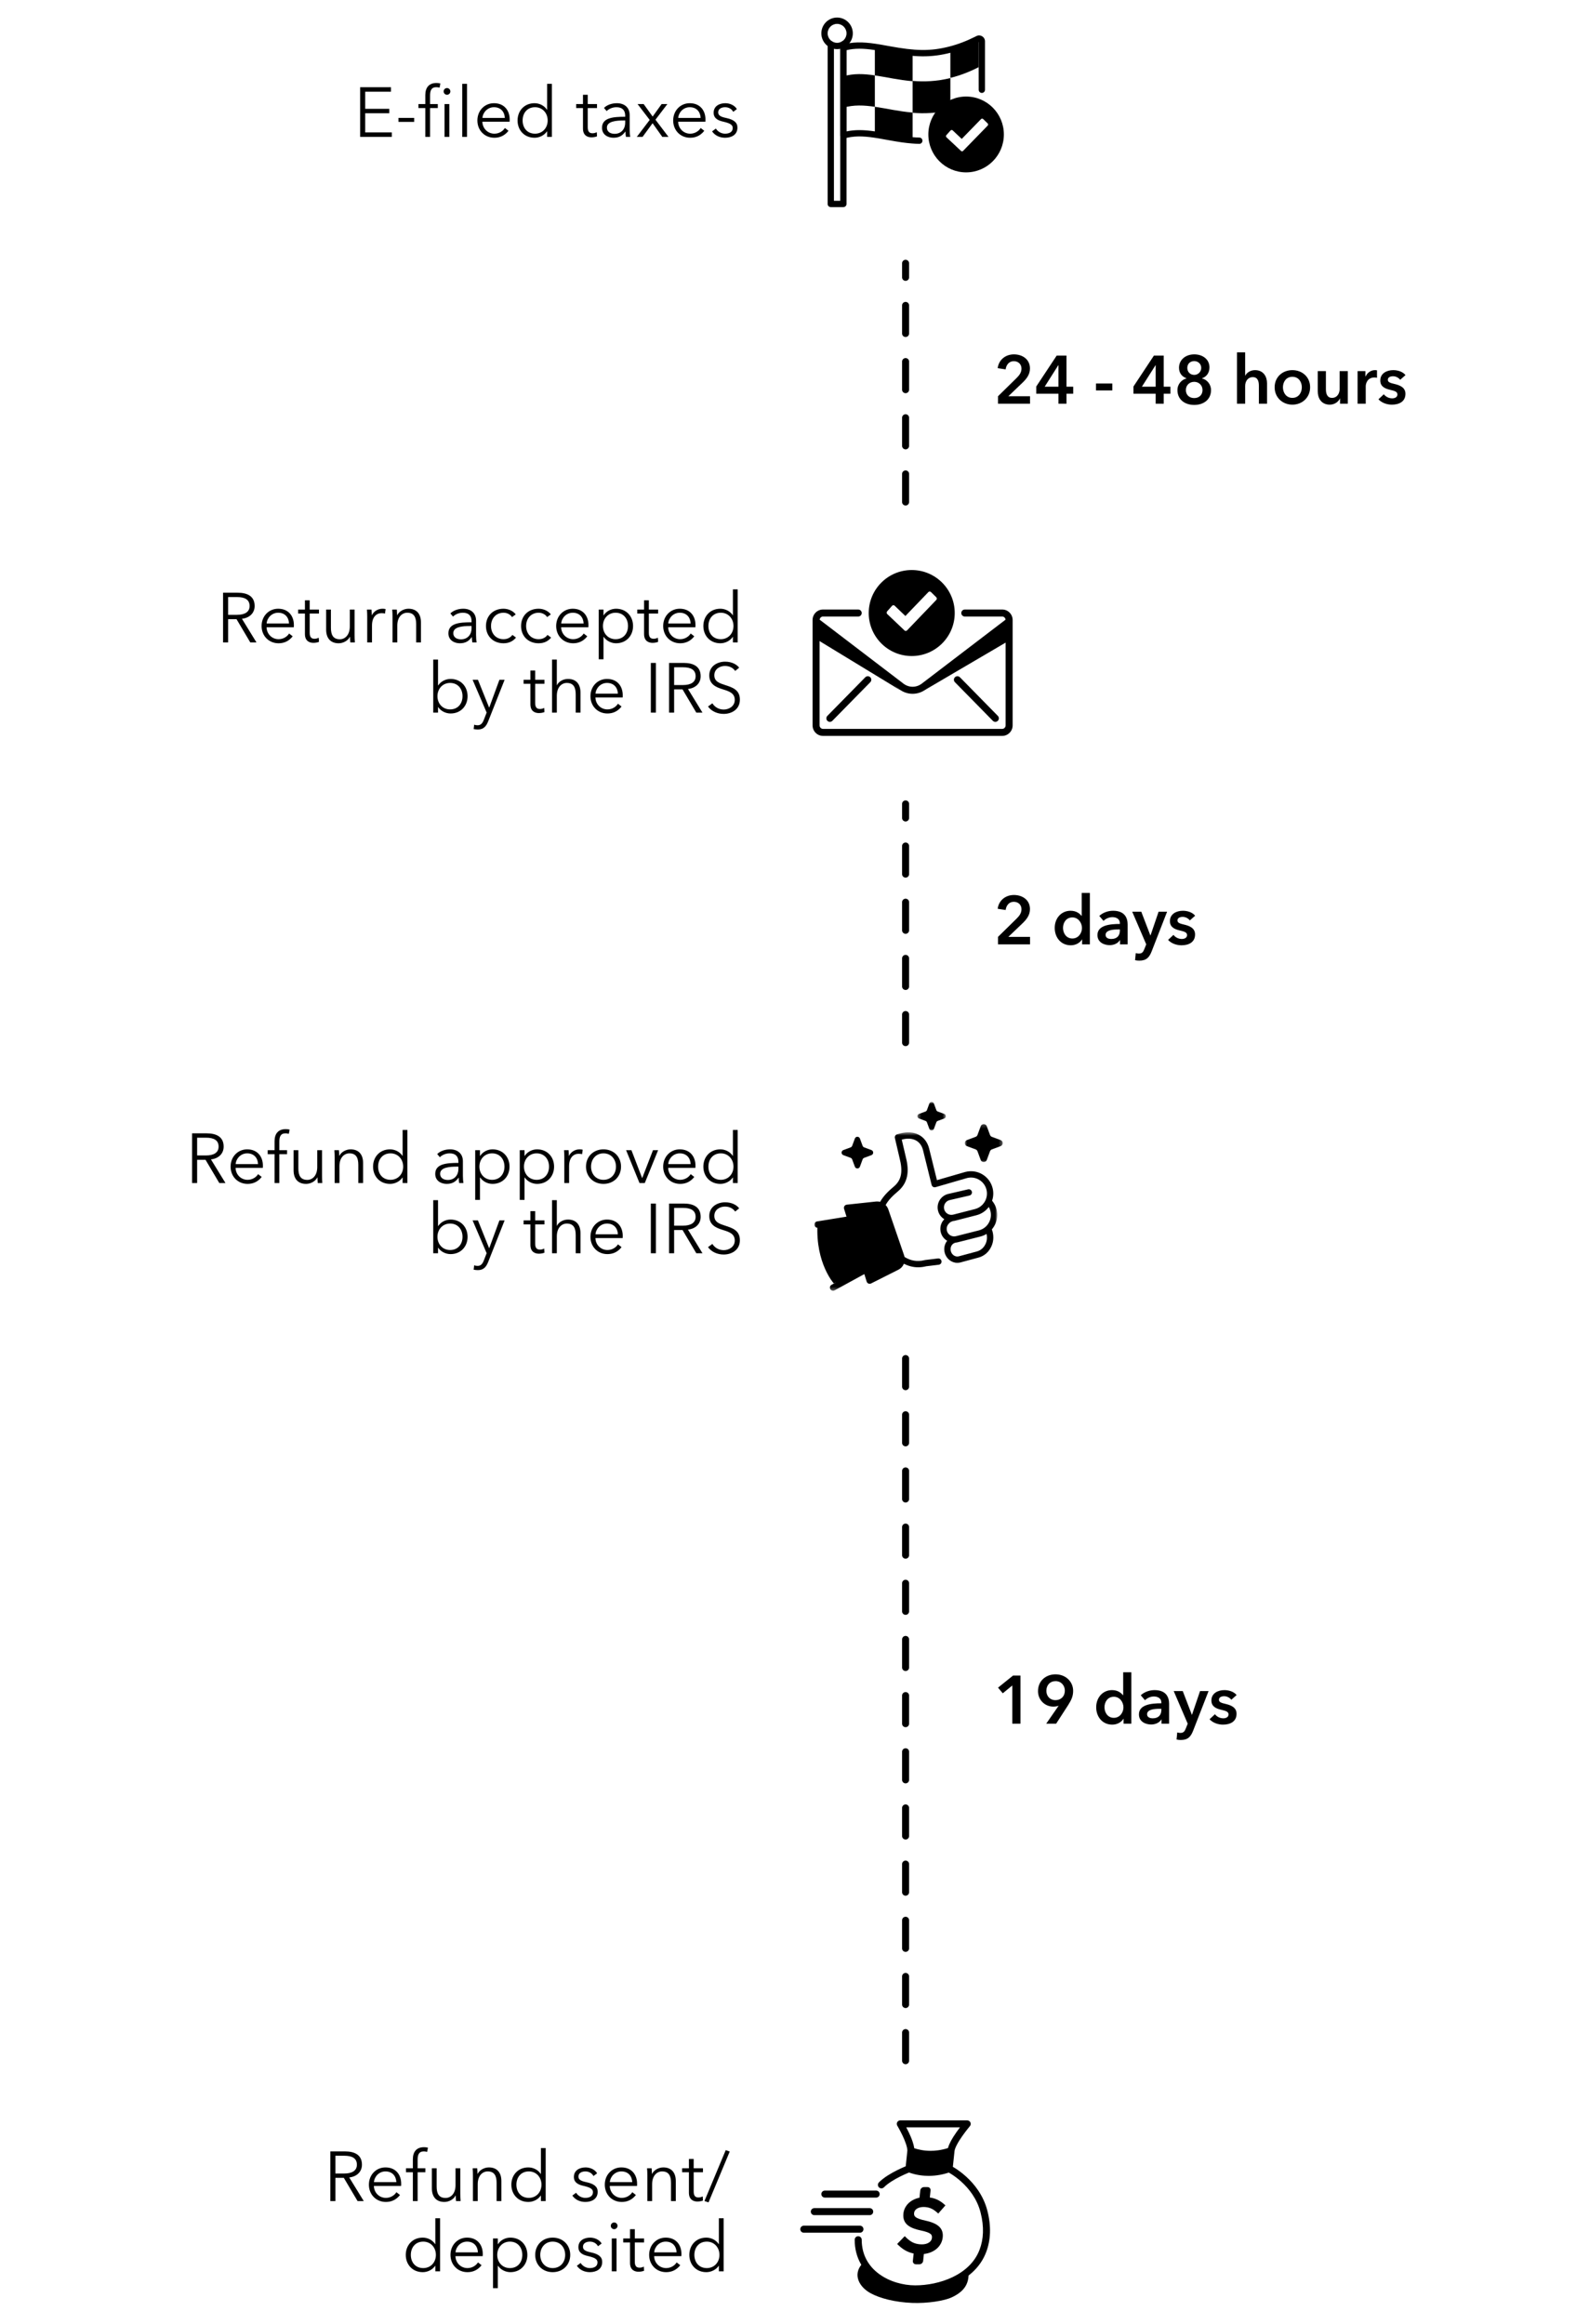 <svg width="449" height="662" viewBox="0 0 449 662" fill="none" xmlns="http://www.w3.org/2000/svg">
<rect width="449" height="662" fill="white" style="fill:white;fill-opacity:1;"/>
<path d="M104.047 32.26V37.72H111.627V39H102.607V24.84H111.387V26.12H104.047V31H110.907V32.26H104.047ZM118.003 33.58V34.72H113.523V33.58H118.003ZM128.009 29.64V39H126.649V29.64H128.009ZM128.309 26.04C128.309 26.6 127.829 27 127.349 27C126.869 27 126.389 26.6 126.389 26.04C126.389 25.48 126.869 25.08 127.349 25.08C127.829 25.08 128.309 25.48 128.309 26.04ZM124.729 29.64V30.78H122.529V39H121.169V30.78H119.209V29.64H121.169V27.08C121.169 24.96 122.209 23.64 124.349 23.64C124.689 23.64 125.129 23.68 125.469 23.78L125.229 24.98C124.949 24.9 124.649 24.84 124.289 24.84C122.829 24.84 122.529 25.88 122.529 27.24V29.64H124.729ZM133.048 23.88V39H131.688V23.88H133.048ZM137.447 33.6H143.827C143.747 31.84 142.667 30.54 140.727 30.54C138.907 30.54 137.567 32 137.447 33.6ZM145.207 34.04C145.207 34.22 145.207 34.44 145.187 34.68H137.427C137.467 36.56 138.927 38.08 140.847 38.08C142.247 38.08 143.327 37.3 143.847 36.46L144.867 37.26C143.767 38.66 142.387 39.24 140.847 39.24C138.067 39.24 136.007 37.14 136.007 34.32C136.007 31.5 138.067 29.4 140.727 29.4C143.667 29.4 145.207 31.48 145.207 34.04ZM155.832 37.42C155.032 38.6 153.632 39.24 152.292 39.24C149.372 39.24 147.452 37.08 147.452 34.32C147.452 31.56 149.372 29.4 152.292 29.4C153.632 29.4 155.032 30.04 155.832 31.26H155.872V23.88H157.232V39H155.872V37.42H155.832ZM148.892 34.32C148.892 36.4 150.172 38.08 152.432 38.08C154.532 38.08 156.032 36.46 156.032 34.32C156.032 32.18 154.532 30.54 152.432 30.54C150.172 30.54 148.892 32.24 148.892 34.32ZM170.086 29.64V30.78H167.446V36.24C167.446 37.64 168.026 37.96 168.846 37.96C169.226 37.96 169.666 37.84 170.026 37.66L170.086 38.84C169.606 39.02 169.106 39.12 168.486 39.12C167.486 39.12 166.086 38.68 166.086 36.62V30.78H164.146V29.64H166.086V27H167.446V29.64H170.086ZM178.114 33.26V32.96C178.114 31.34 177.234 30.54 175.614 30.54C174.514 30.54 173.494 30.98 172.834 31.64L172.074 30.74C172.834 29.98 174.154 29.4 175.754 29.4C177.774 29.4 179.394 30.52 179.394 32.8V36.9C179.394 37.62 179.454 38.48 179.554 39H178.334C178.254 38.54 178.194 37.98 178.194 37.48H178.154C177.294 38.72 176.254 39.24 174.754 39.24C173.334 39.24 171.514 38.48 171.514 36.4C171.514 33.52 174.694 33.26 178.114 33.26ZM178.114 34.32H177.714C175.494 34.32 172.914 34.56 172.914 36.34C172.914 37.68 174.054 38.12 175.114 38.12C177.034 38.12 178.114 36.68 178.114 35.02V34.32ZM181.418 39L185.098 34.16L181.638 29.64H183.378L185.938 33.2L188.498 29.64H190.138L186.738 34.1L190.458 39H188.698L185.918 35.1L183.058 39H181.418ZM193.228 33.6H199.608C199.528 31.84 198.448 30.54 196.508 30.54C194.688 30.54 193.348 32 193.228 33.6ZM200.988 34.04C200.988 34.22 200.988 34.44 200.968 34.68H193.208C193.248 36.56 194.708 38.08 196.628 38.08C198.028 38.08 199.108 37.3 199.628 36.46L200.648 37.26C199.548 38.66 198.168 39.24 196.628 39.24C193.848 39.24 191.788 37.14 191.788 34.32C191.788 31.5 193.848 29.4 196.508 29.4C199.448 29.4 200.988 31.48 200.988 34.04ZM209.933 31.08L208.893 31.86C208.493 31.08 207.633 30.54 206.593 30.54C205.613 30.54 204.613 30.96 204.613 32C204.613 32.88 205.313 33.28 206.853 33.6C209.053 34.06 210.093 34.88 210.093 36.34C210.093 38.48 208.293 39.24 206.573 39.24C205.153 39.24 203.733 38.68 202.873 37.42L203.953 36.62C204.433 37.44 205.453 38.08 206.553 38.08C207.713 38.08 208.753 37.66 208.753 36.44C208.753 35.46 207.773 35.06 205.993 34.64C204.893 34.38 203.313 33.9 203.313 32.12C203.313 30.22 204.953 29.4 206.653 29.4C207.953 29.4 209.333 30.02 209.933 31.08Z" fill="#21262A" style="fill:#21262A;fill:color(display-p3 0.129 0.149 0.165);fill-opacity:1;"/>
<path d="M236.5 58H240.5V38.5C246 36.5 255 40 262 40C267.242 40 271.7 41.5 279.7 38V11C270.679 14.733 264.706 16.039 259 15C247.026 12.728 242.805 12.305 241 13.5L240.5 12.5C240.75 13 242.222 10 242 9C241.2 5.4 238 5.833 236.5 6.5C234 8 235 11 236.5 12.5V58Z" fill="white" style="fill:white;fill-opacity:1;"/>
<path fill-rule="evenodd" clip-rule="evenodd" d="M249.241 21.48V30.423C246.169 29.966 243.243 29.814 240.276 30.673V21.73C243.243 20.871 246.169 21.023 249.241 21.48Z" fill="#DFDFD8" style="fill:#DFDFD8;fill:color(display-p3 0.875 0.875 0.847);fill-opacity:1;"/>
<path fill-rule="evenodd" clip-rule="evenodd" d="M260 15.006V23.133C256.085 22.816 252.576 21.971 249.241 21.481V13.354C252.568 13.871 256.068 14.734 260 15.006Z" fill="#DFDFD8" style="fill:#DFDFD8;fill:color(display-p3 0.875 0.875 0.847);fill-opacity:1;"/>
<path fill-rule="evenodd" clip-rule="evenodd" d="M260 32.062V40.062C256.068 39.789 252.568 38.926 249.241 38.409V30.41C252.576 30.899 256.085 31.744 260 32.062Z" fill="#DFDFD8" style="fill:#DFDFD8;fill:color(display-p3 0.875 0.875 0.847);fill-opacity:1;"/>
<path fill-rule="evenodd" clip-rule="evenodd" d="M270.759 22.235V31.315C266.803 32.296 263.253 32.396 260 32.133V23.052C263.253 23.316 266.803 23.216 270.759 22.235Z" fill="#DFDFD8" style="fill:#DFDFD8;fill:color(display-p3 0.875 0.875 0.847);fill-opacity:1;"/>
<path fill-rule="evenodd" clip-rule="evenodd" d="M278.828 19.132C275.939 20.602 273.26 21.576 270.759 22.187V13.997C272.945 13.377 275.261 12.465 277.738 11.164C278.239 10.907 278.828 11.27 278.828 11.846V19.132Z" fill="#DFDFD8" style="fill:#DFDFD8;fill:color(display-p3 0.875 0.875 0.847);fill-opacity:1;"/>
<path fill-rule="evenodd" clip-rule="evenodd" d="M270.759 38.852V31.317C273.26 30.706 275.939 29.733 278.828 28.262V34.505C278.828 35.071 278.521 35.602 278.029 35.868C275.439 37.249 273.026 38.205 270.759 38.852Z" fill="#DFDFD8" style="fill:#DFDFD8;fill:color(display-p3 0.875 0.875 0.847);fill-opacity:1;"/>
<path d="M241.172 9.5C241.172 8.009 239.968 6.8 238.483 6.8C236.997 6.8 235.793 8.009 235.793 9.5C235.793 10.991 236.997 12.2 238.483 12.2C239.968 12.2 241.172 10.991 241.172 9.5ZM242.966 9.5C242.966 11.985 240.958 14 238.483 14C236.007 14 234 11.985 234 9.5C234 7.015 236.007 5 238.483 5C240.958 5 242.966 7.015 242.966 9.5Z" fill="#21262A" style="fill:#21262A;fill:color(display-p3 0.129 0.149 0.165);fill-opacity:1;"/>
<path d="M241.172 14.296C243.481 13.738 245.899 13.761 249.109 14.242C250.244 14.412 250.39 14.438 253.123 14.934C260.705 16.313 265.1 16.498 270.982 14.98C273.524 14.327 276.122 13.336 278.811 11.968C278.815 11.966 278.82 16.502 278.828 25.574C278.828 26.071 279.229 26.474 279.724 26.474C280.219 26.474 280.621 26.071 280.621 25.574V11.768C280.621 10.512 279.296 9.707 278.188 10.273C278.137 10.301 278.116 10.31 278.053 10.338C275.426 11.672 272.951 12.616 270.537 13.236C264.963 14.675 260.791 14.499 253.443 13.163C250.685 12.662 250.538 12.636 249.51 12.48C245.63 11.901 242.825 11.925 240.026 12.74C239.643 12.851 239.379 13.203 239.379 13.604V38.588C239.379 39.187 239.952 39.619 240.526 39.452C243.035 38.722 245.588 38.7 249.11 39.226C250.143 39.38 250.373 39.42 253.099 39.915C256.095 40.458 257.876 40.724 259.933 40.88C260.606 40.938 261.258 40.973 261.897 40.982C262.392 40.989 262.799 40.591 262.806 40.094C262.813 39.597 262.417 39.189 261.922 39.182C261.328 39.174 260.718 39.141 260.077 39.086C258.089 38.935 256.357 38.677 253.418 38.143C250.666 37.644 250.433 37.603 249.373 37.446C246.131 36.962 243.604 36.913 241.172 37.434V14.296Z" fill="#21262A" style="fill:#21262A;fill:color(display-p3 0.129 0.149 0.165);fill-opacity:1;"/>
<path d="M237.586 57.2V12.614C237.586 12.117 237.185 11.714 236.69 11.714C236.194 11.714 235.793 12.117 235.793 12.614V58.1C235.793 58.597 236.194 59 236.69 59H240.276C240.771 59 241.172 58.597 241.172 58.1V12.614C241.172 12.117 240.771 11.714 240.276 11.714C239.781 11.714 239.379 12.117 239.379 12.614V57.2H237.586Z" fill="#21262A" style="fill:#21262A;fill:color(display-p3 0.129 0.149 0.165);fill-opacity:1;"/>
<path fill-rule="evenodd" clip-rule="evenodd" d="M286 38.3C286 44.264 281.183 49.1 275.242 49.1C269.3 49.1 264.483 44.264 264.483 38.3C264.483 32.336 269.3 27.5 275.242 27.5C281.183 27.5 286 32.336 286 38.3Z" fill="#00B797" style="fill:#00B797;fill:color(display-p3 0 0.718 0.592);fill-opacity:1;"/>
<path fill-rule="evenodd" clip-rule="evenodd" d="M281.062 35.47L279.808 34.25L274.008 40.203L271.129 37.482L269.96 38.786L273.606 42.198L273.609 42.193L274.078 42.651L281.062 35.47Z" fill="white" style="fill:white;fill-opacity:1;"/>
<path fill-rule="evenodd" clip-rule="evenodd" d="M281.062 35.47L279.808 34.25L274.008 40.203L271.129 37.482L269.96 38.786L273.606 42.198L273.609 42.193L274.078 42.651L281.062 35.47Z" stroke="white" style="stroke:white;stroke-opacity:1;" stroke-width="0.9" stroke-linejoin="round"/>
<line x1="258" y1="143" x2="258" y2="75" stroke="#5D686F" style="stroke:#5D686F;stroke:color(display-p3 0.365 0.408 0.435);stroke-opacity:1;" stroke-width="2" stroke-linecap="round" stroke-dasharray="8 8"/>
<path d="M284.336 115V112.87L289.621 107.682C290.473 106.849 291.015 106.056 291.015 104.991C291.015 103.713 290.066 102.881 288.827 102.881C287.511 102.881 286.678 103.887 286.504 105.223L284.239 104.875C284.51 102.61 286.349 100.945 288.866 100.945C291.247 100.945 293.435 102.319 293.435 104.952C293.435 106.714 292.448 107.934 291.228 109.095L287.279 112.87H293.454V115H284.336ZM301.554 115V112.154H295.223V110.102L301.05 101.293H303.838V110.16H305.755V112.154H303.838V115H301.554ZM301.554 110.16V104.023H301.515L297.624 110.16H301.554ZM316.894 109.25V111.225H312.247V109.25H316.894ZM329.251 115V112.154H322.921V110.102L328.748 101.293H331.536V110.16H333.452V112.154H331.536V115H329.251ZM329.251 110.16V104.023H329.213L325.321 110.16H329.251ZM340.235 100.945C342.636 100.945 344.572 102.339 344.572 104.662C344.572 106.249 343.681 107.353 342.442 107.759V107.798C343.875 108.147 345.017 109.444 345.017 111.128C345.017 113.858 342.868 115.348 340.235 115.348C337.602 115.348 335.453 113.858 335.453 111.128C335.453 109.347 336.692 108.147 338.028 107.798V107.759C336.809 107.314 335.899 106.346 335.899 104.759C335.899 102.435 337.835 100.945 340.235 100.945ZM340.235 102.861C339.093 102.861 338.261 103.616 338.261 104.797C338.261 105.901 339.035 106.791 340.235 106.791C341.339 106.791 342.229 105.901 342.229 104.797C342.229 103.616 341.281 102.861 340.235 102.861ZM340.235 108.766C338.899 108.766 337.854 109.715 337.854 111.109C337.854 112.541 338.88 113.393 340.235 113.393C341.571 113.393 342.597 112.541 342.597 111.109C342.597 109.753 341.552 108.766 340.235 108.766ZM357.55 105.436C359.97 105.436 360.977 107.295 360.977 109.192V115H358.653V109.889C358.653 108.785 358.421 107.43 356.93 107.43C355.459 107.43 354.743 108.689 354.743 109.928V115H352.42V100.364H354.743V107.004H354.781C355.149 106.23 356.175 105.436 357.55 105.436ZM363.145 110.315C363.145 107.392 365.39 105.436 368.198 105.436C371.005 105.436 373.251 107.392 373.251 110.315C373.251 113.238 371.005 115.271 368.198 115.271C365.39 115.271 363.145 113.238 363.145 110.315ZM365.507 110.315C365.507 111.767 366.358 113.335 368.198 113.335C370.037 113.335 370.889 111.767 370.889 110.315C370.889 108.863 370.037 107.333 368.198 107.333C366.358 107.333 365.507 108.863 365.507 110.315ZM383.983 105.707V115H381.776V113.509H381.737C381.331 114.439 380.227 115.271 378.852 115.271C376.432 115.271 375.426 113.412 375.426 111.515V105.707H377.749V110.857C377.749 111.96 378.001 113.335 379.491 113.335C380.963 113.335 381.66 112.057 381.66 110.818V105.707H383.983ZM386.771 115V105.707H388.998V107.256H389.036C389.54 106.191 390.527 105.436 391.747 105.436C391.921 105.436 392.153 105.456 392.308 105.494V107.624C391.998 107.546 391.805 107.527 391.592 107.527C389.501 107.527 389.094 109.347 389.094 110.024V115H386.771ZM400.425 106.849L398.915 108.185C398.508 107.643 397.734 107.179 396.882 107.179C396.146 107.179 395.391 107.45 395.391 108.185C395.391 108.902 396.108 109.095 397.405 109.405C398.779 109.734 400.406 110.354 400.406 112.173C400.406 114.439 398.566 115.271 396.534 115.271C395.101 115.271 393.61 114.729 392.72 113.742L394.249 112.309C394.753 112.967 395.624 113.471 396.63 113.471C397.308 113.471 398.121 113.2 398.121 112.367C398.121 111.593 397.405 111.36 395.992 111.031C394.617 110.702 393.242 110.141 393.242 108.398C393.242 106.327 395.101 105.436 396.94 105.436C398.276 105.436 399.67 105.901 400.425 106.849Z" fill="#205EA3" style="fill:#205EA3;fill:color(display-p3 0.126 0.369 0.639);fill-opacity:1;"/>
<path d="M64.988 176.38V183H63.548V168.84H67.708C70.508 168.84 72.548 169.86 72.548 172.62C72.548 174.72 70.988 176.04 68.928 176.26L73.068 183H71.308L67.388 176.38H64.988ZM64.988 170.08V175.14H67.488C69.788 175.14 71.108 174.3 71.108 172.62C71.108 170.76 69.688 170.08 67.548 170.08H64.988ZM75.966 177.6H82.346C82.266 175.84 81.186 174.54 79.246 174.54C77.426 174.54 76.086 176 75.966 177.6ZM83.726 178.04C83.726 178.22 83.726 178.44 83.706 178.68H75.946C75.986 180.56 77.446 182.08 79.366 182.08C80.766 182.08 81.846 181.3 82.366 180.46L83.386 181.26C82.286 182.66 80.906 183.24 79.366 183.24C76.586 183.24 74.526 181.14 74.526 178.32C74.526 175.5 76.586 173.4 79.246 173.4C82.186 173.4 83.726 175.48 83.726 178.04ZM90.872 173.64V174.78H88.232V180.24C88.232 181.64 88.812 181.96 89.632 181.96C90.012 181.96 90.452 181.84 90.812 181.66L90.872 182.84C90.392 183.02 89.892 183.12 89.272 183.12C88.272 183.12 86.872 182.68 86.872 180.62V174.78H84.932V173.64H86.872V171H88.232V173.64H90.872ZM101.099 183H99.799C99.759 182.5 99.719 181.8 99.719 181.4H99.679C99.159 182.48 97.799 183.24 96.479 183.24C94.099 183.24 92.919 181.7 92.919 179.38V173.64H94.279V178.82C94.279 180.78 94.859 182.1 96.819 182.1C98.259 182.1 99.659 180.94 99.659 178.44V173.64H101.019V180.94C101.019 181.44 101.039 182.36 101.099 183ZM104.62 175.7C104.62 175.2 104.6 174.28 104.54 173.64H105.84C105.88 174.14 105.92 174.84 105.92 175.24H105.96C106.48 174.16 107.64 173.4 108.96 173.4C109.3 173.4 109.58 173.42 109.86 173.5L109.68 174.78C109.52 174.72 109.08 174.66 108.72 174.66C107.28 174.66 105.98 175.7 105.98 178.2V183H104.62V175.7ZM111.747 173.64H113.047C113.087 174.14 113.127 174.84 113.127 175.24H113.167C113.687 174.16 115.047 173.4 116.367 173.4C118.747 173.4 119.927 174.94 119.927 177.26V183H118.567V177.82C118.567 175.86 117.987 174.54 116.027 174.54C114.587 174.54 113.187 175.7 113.187 178.2V183H111.827V175.7C111.827 175.2 111.807 174.28 111.747 173.64ZM134.348 177.26V176.96C134.348 175.34 133.468 174.54 131.848 174.54C130.748 174.54 129.728 174.98 129.068 175.64L128.308 174.74C129.068 173.98 130.388 173.4 131.988 173.4C134.008 173.4 135.628 174.52 135.628 176.8V180.9C135.628 181.62 135.688 182.48 135.788 183H134.568C134.488 182.54 134.428 181.98 134.428 181.48H134.388C133.528 182.72 132.488 183.24 130.988 183.24C129.568 183.24 127.748 182.48 127.748 180.4C127.748 177.52 130.928 177.26 134.348 177.26ZM134.348 178.32H133.948C131.728 178.32 129.148 178.56 129.148 180.34C129.148 181.68 130.288 182.12 131.348 182.12C133.268 182.12 134.348 180.68 134.348 179.02V178.32ZM146.932 175.02L145.872 175.78C145.432 175.06 144.492 174.54 143.472 174.54C141.292 174.54 139.892 176.18 139.892 178.32C139.892 180.44 141.272 182.08 143.452 182.08C144.632 182.08 145.452 181.58 145.992 180.86L147.012 181.62C146.212 182.6 145.072 183.24 143.452 183.24C140.432 183.24 138.452 181.14 138.452 178.32C138.452 175.5 140.432 173.4 143.452 173.4C144.712 173.4 146.132 173.94 146.932 175.02ZM156.932 175.02L155.872 175.78C155.432 175.06 154.492 174.54 153.472 174.54C151.292 174.54 149.892 176.18 149.892 178.32C149.892 180.44 151.272 182.08 153.452 182.08C154.632 182.08 155.452 181.58 155.992 180.86L157.012 181.62C156.212 182.6 155.072 183.24 153.452 183.24C150.432 183.24 148.452 181.14 148.452 178.32C148.452 175.5 150.432 173.4 153.452 173.4C154.712 173.4 156.132 173.94 156.932 175.02ZM159.892 177.6H166.272C166.192 175.84 165.112 174.54 163.172 174.54C161.352 174.54 160.012 176 159.892 177.6ZM167.652 178.04C167.652 178.22 167.652 178.44 167.632 178.68H159.872C159.912 180.56 161.372 182.08 163.292 182.08C164.692 182.08 165.772 181.3 166.292 180.46L167.312 181.26C166.212 182.66 164.832 183.24 163.292 183.24C160.512 183.24 158.452 181.14 158.452 178.32C158.452 175.5 160.512 173.4 163.172 173.4C166.112 173.4 167.652 175.48 167.652 178.04ZM171.937 181.42V187.8H170.577V173.64H171.937V175.26H171.997C172.777 174.04 174.177 173.4 175.517 173.4C178.437 173.4 180.357 175.56 180.357 178.32C180.357 181.08 178.437 183.24 175.517 183.24C174.177 183.24 172.777 182.58 171.997 181.42H171.937ZM178.917 178.32C178.917 176.24 177.637 174.54 175.377 174.54C173.277 174.54 171.777 176.18 171.777 178.32C171.777 180.46 173.277 182.08 175.377 182.08C177.637 182.08 178.917 180.4 178.917 178.32ZM187.493 173.64V174.78H184.853V180.24C184.853 181.64 185.433 181.96 186.253 181.96C186.633 181.96 187.073 181.84 187.433 181.66L187.493 182.84C187.013 183.02 186.513 183.12 185.893 183.12C184.893 183.12 183.493 182.68 183.493 180.62V174.78H181.553V173.64H183.493V171H184.853V173.64H187.493ZM190.38 177.6H196.76C196.68 175.84 195.6 174.54 193.66 174.54C191.84 174.54 190.5 176 190.38 177.6ZM198.14 178.04C198.14 178.22 198.14 178.44 198.12 178.68H190.36C190.4 180.56 191.86 182.08 193.78 182.08C195.18 182.08 196.26 181.3 196.78 180.46L197.8 181.26C196.7 182.66 195.32 183.24 193.78 183.24C191 183.24 188.94 181.14 188.94 178.32C188.94 175.5 191 173.4 193.66 173.4C196.6 173.4 198.14 175.48 198.14 178.04ZM208.766 181.42C207.966 182.6 206.566 183.24 205.226 183.24C202.306 183.24 200.386 181.08 200.386 178.32C200.386 175.56 202.306 173.4 205.226 173.4C206.566 173.4 207.966 174.04 208.766 175.26H208.806V167.88H210.166V183H208.806V181.42H208.766ZM201.826 178.32C201.826 180.4 203.106 182.08 205.366 182.08C207.466 182.08 208.966 180.46 208.966 178.32C208.966 176.18 207.466 174.54 205.366 174.54C203.106 174.54 201.826 176.24 201.826 178.32ZM124.83 201.42H124.79V203H123.43V187.88H124.79V195.26H124.83C125.63 194.04 127.03 193.4 128.37 193.4C131.29 193.4 133.21 195.56 133.21 198.32C133.21 201.08 131.29 203.24 128.37 203.24C127.03 203.24 125.63 202.6 124.83 201.42ZM131.77 198.32C131.77 196.24 130.49 194.54 128.23 194.54C126.13 194.54 124.63 196.18 124.63 198.32C124.63 200.46 126.13 202.08 128.23 202.08C130.49 202.08 131.77 200.4 131.77 198.32ZM136.164 193.64L139.344 201.54H139.384L142.284 193.64H143.764L139.104 205.42C138.544 206.86 137.784 207.8 136.164 207.8C135.764 207.8 135.344 207.76 134.944 207.68L135.084 206.44C135.384 206.54 135.724 206.6 136.084 206.6C137.004 206.6 137.484 206 137.884 204.94L138.644 202.98L134.644 193.64H136.164ZM155.11 193.64V194.78H152.47V200.24C152.47 201.64 153.05 201.96 153.87 201.96C154.25 201.96 154.69 201.84 155.05 201.66L155.11 202.84C154.63 203.02 154.13 203.12 153.51 203.12C152.51 203.12 151.11 202.68 151.11 200.62V194.78H149.17V193.64H151.11V191H152.47V193.64H155.11ZM158.638 195.18H158.678C159.178 194.1 160.498 193.4 161.818 193.4C164.198 193.4 165.378 194.94 165.378 197.26V203H164.018V197.82C164.018 195.86 163.438 194.54 161.478 194.54C160.038 194.54 158.638 195.7 158.638 198.2V203H157.278V187.88H158.638V195.18ZM169.658 197.6H176.038C175.958 195.84 174.878 194.54 172.938 194.54C171.118 194.54 169.778 196 169.658 197.6ZM177.418 198.04C177.418 198.22 177.418 198.44 177.398 198.68H169.638C169.678 200.56 171.138 202.08 173.058 202.08C174.458 202.08 175.538 201.3 176.058 200.46L177.078 201.26C175.978 202.66 174.598 203.24 173.058 203.24C170.278 203.24 168.218 201.14 168.218 198.32C168.218 195.5 170.278 193.4 172.938 193.4C175.878 193.4 177.418 195.48 177.418 198.04ZM186.863 188.84V203H185.423V188.84H186.863ZM192.058 196.38V203H190.618V188.84H194.778C197.578 188.84 199.618 189.86 199.618 192.62C199.618 194.72 198.058 196.04 195.998 196.26L200.138 203H198.378L194.458 196.38H192.058ZM192.058 190.08V195.14H194.558C196.858 195.14 198.178 194.3 198.178 192.62C198.178 190.76 196.758 190.08 194.618 190.08H192.058ZM210.591 190.2L209.451 191.12C208.851 190.26 207.871 189.7 206.531 189.7C205.131 189.7 203.511 190.54 203.511 192.36C203.511 194.16 205.011 194.62 206.591 195.14C208.591 195.8 210.791 196.44 210.791 199.28C210.791 202.12 208.411 203.36 206.171 203.36C204.451 203.36 202.731 202.66 201.711 201.26L202.951 200.34C203.571 201.34 204.711 202.12 206.191 202.12C207.651 202.12 209.331 201.2 209.331 199.38C209.331 197.4 207.671 196.9 205.871 196.34C203.991 195.76 202.071 194.94 202.071 192.38C202.071 189.64 204.511 188.48 206.591 188.48C208.491 188.48 209.911 189.28 210.591 190.2Z" fill="#21262A" style="fill:#21262A;fill:color(display-p3 0.129 0.149 0.165);fill-opacity:1;"/>
<path d="M232.5 174.875H287.5V208.375H245.5H232.5V174.875Z" fill="white" style="fill:white;fill-opacity:1;"/>
<path fill-rule="evenodd" clip-rule="evenodd" d="M233.5 182.625L256.5 196.625L233.238 177.563L233.5 182.625Z" fill="#DFDFD8" style="fill:#DFDFD8;fill:color(display-p3 0.875 0.875 0.847);fill-opacity:1;"/>
<path fill-rule="evenodd" clip-rule="evenodd" d="M287.228 182.625L263.369 196.625L287.499 177.563L287.228 182.625Z" fill="#DFDFD8" style="fill:#DFDFD8;fill:color(display-p3 0.875 0.875 0.847);fill-opacity:1;"/>
<path fill-rule="evenodd" clip-rule="evenodd" d="M285.536 207.625H234.464C233.932 207.625 233.5 207.177 233.5 206.625V179.021L256.177 196.325C257.32 197.198 258.66 197.634 260 197.634C261.34 197.634 262.68 197.198 263.823 196.325L286.5 179.021V206.625C286.5 207.177 286.067 207.625 285.536 207.625ZM285.536 173.625H274.87C274.317 173.625 273.87 174.072 273.87 174.625C273.87 175.178 274.317 175.625 274.87 175.625H285.536C286.032 175.625 286.427 176.021 286.479 176.521L262.61 194.735C261.048 195.927 258.952 195.927 257.39 194.735L233.52 176.521C233.573 176.021 233.968 175.625 234.464 175.625H244.5C245.053 175.625 245.5 175.178 245.5 174.625C245.5 174.072 245.053 173.625 244.5 173.625H234.464C232.83 173.625 231.5 174.971 231.5 176.625V206.625C231.5 208.279 232.83 209.625 234.464 209.625H285.536C287.17 209.625 288.5 208.279 288.5 206.625V176.625C288.5 174.971 287.17 173.625 285.536 173.625Z" fill="#21262A" style="fill:#21262A;fill:color(display-p3 0.129 0.149 0.165);fill-opacity:1;"/>
<path fill-rule="evenodd" clip-rule="evenodd" d="M236.429 205.625C236.176 205.625 235.923 205.529 235.728 205.339C235.334 204.951 235.328 204.318 235.715 203.924L246.519 192.924C246.907 192.529 247.538 192.525 247.934 192.911C248.327 193.299 248.333 193.932 247.947 194.326L237.143 205.326C236.947 205.525 236.688 205.625 236.429 205.625Z" fill="#21262A" style="fill:#21262A;fill:color(display-p3 0.129 0.149 0.165);fill-opacity:1;"/>
<path fill-rule="evenodd" clip-rule="evenodd" d="M283.571 205.625C283.312 205.625 283.053 205.525 282.857 205.326L272.053 194.326C271.667 193.932 271.673 193.299 272.066 192.911C272.461 192.525 273.092 192.529 273.481 192.924L284.285 203.924C284.672 204.318 284.666 204.951 284.272 205.339C284.077 205.529 283.824 205.625 283.571 205.625Z" fill="#21262A" style="fill:#21262A;fill:color(display-p3 0.129 0.149 0.165);fill-opacity:1;"/>
<path fill-rule="evenodd" clip-rule="evenodd" d="M272 174.625C272 181.391 266.515 186.875 259.75 186.875C252.985 186.875 247.5 181.391 247.5 174.625C247.5 167.859 252.985 162.375 259.75 162.375C266.515 162.375 272 167.859 272 174.625Z" fill="#00B797" style="fill:#00B797;fill:color(display-p3 0 0.718 0.592);fill-opacity:1;"/>
<path fill-rule="evenodd" clip-rule="evenodd" d="M266.734 170.127L265.24 168.653C265.029 168.446 264.692 168.449 264.487 168.663L257.945 175.471L254.896 172.549C254.791 172.45 254.659 172.394 254.507 172.402C254.364 172.409 254.229 172.473 254.133 172.583L252.741 174.157C252.547 174.377 252.562 174.716 252.774 174.917L257.116 179.037C257.134 179.054 257.153 179.069 257.173 179.084L257.672 179.576C257.775 179.678 257.909 179.729 258.043 179.729C258.182 179.729 258.321 179.674 258.425 179.566L266.744 170.897C266.844 170.793 266.898 170.654 266.896 170.51C266.894 170.366 266.835 170.228 266.734 170.127Z" fill="white" style="fill:white;fill-opacity:1;"/>
<line x1="258" y1="297" x2="258" y2="229" stroke="#5D686F" style="stroke:#5D686F;stroke:color(display-p3 0.365 0.408 0.435);stroke-opacity:1;" stroke-width="2" stroke-linecap="round" stroke-dasharray="8 8"/>
<path d="M284.336 269V266.87L289.621 261.682C290.473 260.849 291.015 260.056 291.015 258.991C291.015 257.713 290.066 256.881 288.827 256.881C287.511 256.881 286.678 257.887 286.504 259.223L284.239 258.875C284.51 256.61 286.349 254.945 288.866 254.945C291.247 254.945 293.435 256.319 293.435 258.952C293.435 260.714 292.448 261.934 291.228 263.095L287.279 266.87H293.454V269H284.336ZM310.498 254.364V269H308.291V267.606H308.252C307.613 268.671 306.355 269.271 305.058 269.271C302.231 269.271 300.489 267.025 300.489 264.315C300.489 261.566 302.347 259.436 305 259.436C306.703 259.436 307.633 260.288 308.117 260.888H308.175V254.364H310.498ZM302.851 264.315C302.851 265.767 303.722 267.335 305.522 267.335C307.226 267.335 308.252 265.806 308.252 264.354C308.252 262.902 307.226 261.333 305.522 261.333C303.722 261.333 302.851 262.863 302.851 264.315ZM319.09 269V267.819H319.032C318.567 268.632 317.464 269.232 316.147 269.232C314.656 269.232 312.662 268.516 312.662 266.348C312.662 263.579 316.147 263.192 319.051 263.192V262.96C319.051 261.817 318.083 261.256 316.921 261.256C315.934 261.256 314.985 261.721 314.385 262.321L313.185 260.908C314.23 259.94 315.702 259.436 317.115 259.436C320.445 259.436 321.258 261.488 321.258 263.347V269H319.09ZM319.051 265.089V264.76H318.528C317.057 264.76 314.985 264.934 314.985 266.309C314.985 267.2 315.818 267.471 316.612 267.471C318.199 267.471 319.051 266.561 319.051 265.089ZM326.559 269L322.571 259.707H325.146L327.74 266.464H327.779L330.082 259.707H332.502L328.108 270.994C327.45 272.678 326.636 273.646 324.584 273.646C324.197 273.646 323.79 273.608 323.384 273.511L323.578 271.497C323.887 271.594 324.197 271.633 324.449 271.633C325.436 271.633 325.707 271.149 326.094 270.181L326.559 269ZM340.492 260.849L338.982 262.185C338.576 261.643 337.801 261.179 336.949 261.179C336.214 261.179 335.459 261.45 335.459 262.185C335.459 262.902 336.175 263.095 337.472 263.405C338.847 263.734 340.473 264.354 340.473 266.173C340.473 268.439 338.634 269.271 336.601 269.271C335.168 269.271 333.678 268.729 332.787 267.742L334.316 266.309C334.82 266.967 335.691 267.471 336.698 267.471C337.375 267.471 338.188 267.2 338.188 266.367C338.188 265.593 337.472 265.36 336.059 265.031C334.684 264.702 333.31 264.141 333.31 262.398C333.31 260.327 335.168 259.436 337.007 259.436C338.343 259.436 339.737 259.901 340.492 260.849Z" fill="#205EA3" style="fill:#205EA3;fill:color(display-p3 0.126 0.369 0.639);fill-opacity:1;"/>
<path d="M56.16 330.38V337H54.72V322.84H58.88C61.68 322.84 63.72 323.86 63.72 326.62C63.72 328.72 62.16 330.04 60.1 330.26L64.24 337H62.48L58.56 330.38H56.16ZM56.16 324.08V329.14H58.66C60.96 329.14 62.28 328.3 62.28 326.62C62.28 324.76 60.86 324.08 58.72 324.08H56.16ZM67.138 331.6H73.518C73.438 329.84 72.358 328.54 70.418 328.54C68.598 328.54 67.258 330 67.138 331.6ZM74.898 332.04C74.898 332.22 74.898 332.44 74.878 332.68H67.118C67.158 334.56 68.618 336.08 70.538 336.08C71.938 336.08 73.018 335.3 73.538 334.46L74.558 335.26C73.458 336.66 72.078 337.24 70.538 337.24C67.758 337.24 65.698 335.14 65.698 332.32C65.698 329.5 67.758 327.4 70.418 327.4C73.358 327.4 74.898 329.48 74.898 332.04ZM81.783 327.64V328.78H79.583V337H78.223V328.78H76.263V327.64H78.223V325.08C78.223 322.96 79.263 321.64 81.403 321.64C81.743 321.64 82.183 321.68 82.523 321.78L82.283 322.98C82.003 322.9 81.703 322.84 81.343 322.84C79.883 322.84 79.583 323.88 79.583 325.24V327.64H81.783ZM91.822 337H90.522C90.482 336.5 90.442 335.8 90.442 335.4H90.402C89.882 336.48 88.522 337.24 87.202 337.24C84.822 337.24 83.642 335.7 83.642 333.38V327.64H85.002V332.82C85.002 334.78 85.582 336.1 87.542 336.1C88.982 336.1 90.382 334.94 90.382 332.44V327.64H91.742V334.94C91.742 335.44 91.762 336.36 91.822 337ZM95.263 327.64H96.563C96.603 328.14 96.643 328.84 96.643 329.24H96.683C97.203 328.16 98.563 327.4 99.883 327.4C102.263 327.4 103.443 328.94 103.443 331.26V337H102.083V331.82C102.083 329.86 101.503 328.54 99.543 328.54C98.103 328.54 96.703 329.7 96.703 332.2V337H95.343V329.7C95.343 329.2 95.323 328.28 95.263 327.64ZM114.664 335.42C113.864 336.6 112.464 337.24 111.124 337.24C108.204 337.24 106.284 335.08 106.284 332.32C106.284 329.56 108.204 327.4 111.124 327.4C112.464 327.4 113.864 328.04 114.664 329.26H114.704V321.88H116.064V337H114.704V335.42H114.664ZM107.724 332.32C107.724 334.4 109.004 336.08 111.264 336.08C113.364 336.08 114.864 334.46 114.864 332.32C114.864 330.18 113.364 328.54 111.264 328.54C109.004 328.54 107.724 330.24 107.724 332.32ZM130.598 331.26V330.96C130.598 329.34 129.718 328.54 128.098 328.54C126.998 328.54 125.978 328.98 125.318 329.64L124.558 328.74C125.318 327.98 126.638 327.4 128.238 327.4C130.258 327.4 131.878 328.52 131.878 330.8V334.9C131.878 335.62 131.938 336.48 132.038 337H130.818C130.738 336.54 130.678 335.98 130.678 335.48H130.638C129.778 336.72 128.738 337.24 127.238 337.24C125.818 337.24 123.998 336.48 123.998 334.4C123.998 331.52 127.178 331.26 130.598 331.26ZM130.598 332.32H130.198C127.978 332.32 125.398 332.56 125.398 334.34C125.398 335.68 126.538 336.12 127.598 336.12C129.518 336.12 130.598 334.68 130.598 333.02V332.32ZM136.742 335.42V341.8H135.382V327.64H136.742V329.26H136.802C137.582 328.04 138.982 327.4 140.322 327.4C143.242 327.4 145.162 329.56 145.162 332.32C145.162 335.08 143.242 337.24 140.322 337.24C138.982 337.24 137.582 336.58 136.802 335.42H136.742ZM143.722 332.32C143.722 330.24 142.442 328.54 140.182 328.54C138.082 328.54 136.582 330.18 136.582 332.32C136.582 334.46 138.082 336.08 140.182 336.08C142.442 336.08 143.722 334.4 143.722 332.32ZM149.437 335.42V341.8H148.077V327.64H149.437V329.26H149.497C150.277 328.04 151.677 327.4 153.017 327.4C155.937 327.4 157.857 329.56 157.857 332.32C157.857 335.08 155.937 337.24 153.017 337.24C151.677 337.24 150.277 336.58 149.497 335.42H149.437ZM156.417 332.32C156.417 330.24 155.137 328.54 152.877 328.54C150.777 328.54 149.277 330.18 149.277 332.32C149.277 334.46 150.777 336.08 152.877 336.08C155.137 336.08 156.417 334.4 156.417 332.32ZM160.773 329.7C160.773 329.2 160.753 328.28 160.693 327.64H161.993C162.033 328.14 162.073 328.84 162.073 329.24H162.113C162.633 328.16 163.793 327.4 165.113 327.4C165.453 327.4 165.733 327.42 166.013 327.5L165.833 328.78C165.673 328.72 165.233 328.66 164.873 328.66C163.433 328.66 162.133 329.7 162.133 332.2V337H160.773V329.7ZM176.928 332.32C176.928 335.14 174.848 337.24 171.928 337.24C169.028 337.24 166.948 335.14 166.948 332.32C166.948 329.5 169.028 327.4 171.928 327.4C174.848 327.4 176.928 329.5 176.928 332.32ZM175.488 332.32C175.488 330.22 174.108 328.54 171.928 328.54C169.768 328.54 168.388 330.22 168.388 332.32C168.388 334.42 169.768 336.08 171.928 336.08C174.108 336.08 175.488 334.42 175.488 332.32ZM187.495 327.64L183.695 337H182.195L178.375 327.64H179.895L182.935 335.56H182.975L186.035 327.64H187.495ZM190.38 331.6H196.76C196.68 329.84 195.6 328.54 193.66 328.54C191.84 328.54 190.5 330 190.38 331.6ZM198.14 332.04C198.14 332.22 198.14 332.44 198.12 332.68H190.36C190.4 334.56 191.86 336.08 193.78 336.08C195.18 336.08 196.26 335.3 196.78 334.46L197.8 335.26C196.7 336.66 195.32 337.24 193.78 337.24C191 337.24 188.94 335.14 188.94 332.32C188.94 329.5 191 327.4 193.66 327.4C196.6 327.4 198.14 329.48 198.14 332.04ZM208.766 335.42C207.966 336.6 206.566 337.24 205.226 337.24C202.306 337.24 200.386 335.08 200.386 332.32C200.386 329.56 202.306 327.4 205.226 327.4C206.566 327.4 207.966 328.04 208.766 329.26H208.806V321.88H210.166V337H208.806V335.42H208.766ZM201.826 332.32C201.826 334.4 203.106 336.08 205.366 336.08C207.466 336.08 208.966 334.46 208.966 332.32C208.966 330.18 207.466 328.54 205.366 328.54C203.106 328.54 201.826 330.24 201.826 332.32ZM124.83 355.42H124.79V357H123.43V341.88H124.79V349.26H124.83C125.63 348.04 127.03 347.4 128.37 347.4C131.29 347.4 133.21 349.56 133.21 352.32C133.21 355.08 131.29 357.24 128.37 357.24C127.03 357.24 125.63 356.6 124.83 355.42ZM131.77 352.32C131.77 350.24 130.49 348.54 128.23 348.54C126.13 348.54 124.63 350.18 124.63 352.32C124.63 354.46 126.13 356.08 128.23 356.08C130.49 356.08 131.77 354.4 131.77 352.32ZM136.164 347.64L139.344 355.54H139.384L142.284 347.64H143.764L139.104 359.42C138.544 360.86 137.784 361.8 136.164 361.8C135.764 361.8 135.344 361.76 134.944 361.68L135.084 360.44C135.384 360.54 135.724 360.6 136.084 360.6C137.004 360.6 137.484 360 137.884 358.94L138.644 356.98L134.644 347.64H136.164ZM155.11 347.64V348.78H152.47V354.24C152.47 355.64 153.05 355.96 153.87 355.96C154.25 355.96 154.69 355.84 155.05 355.66L155.11 356.84C154.63 357.02 154.13 357.12 153.51 357.12C152.51 357.12 151.11 356.68 151.11 354.62V348.78H149.17V347.64H151.11V345H152.47V347.64H155.11ZM158.638 349.18H158.678C159.178 348.1 160.498 347.4 161.818 347.4C164.198 347.4 165.378 348.94 165.378 351.26V357H164.018V351.82C164.018 349.86 163.438 348.54 161.478 348.54C160.038 348.54 158.638 349.7 158.638 352.2V357H157.278V341.88H158.638V349.18ZM169.658 351.6H176.038C175.958 349.84 174.878 348.54 172.938 348.54C171.118 348.54 169.778 350 169.658 351.6ZM177.418 352.04C177.418 352.22 177.418 352.44 177.398 352.68H169.638C169.678 354.56 171.138 356.08 173.058 356.08C174.458 356.08 175.538 355.3 176.058 354.46L177.078 355.26C175.978 356.66 174.598 357.24 173.058 357.24C170.278 357.24 168.218 355.14 168.218 352.32C168.218 349.5 170.278 347.4 172.938 347.4C175.878 347.4 177.418 349.48 177.418 352.04ZM186.863 342.84V357H185.423V342.84H186.863ZM192.058 350.38V357H190.618V342.84H194.778C197.578 342.84 199.618 343.86 199.618 346.62C199.618 348.72 198.058 350.04 195.998 350.26L200.138 357H198.378L194.458 350.38H192.058ZM192.058 344.08V349.14H194.558C196.858 349.14 198.178 348.3 198.178 346.62C198.178 344.76 196.758 344.08 194.618 344.08H192.058ZM210.591 344.2L209.451 345.12C208.851 344.26 207.871 343.7 206.531 343.7C205.131 343.7 203.511 344.54 203.511 346.36C203.511 348.16 205.011 348.62 206.591 349.14C208.591 349.8 210.791 350.44 210.791 353.28C210.791 356.12 208.411 357.36 206.171 357.36C204.451 357.36 202.731 356.66 201.711 355.26L202.951 354.34C203.571 355.34 204.711 356.12 206.191 356.12C207.651 356.12 209.331 355.2 209.331 353.38C209.331 351.4 207.671 350.9 205.871 350.34C203.991 349.76 202.071 348.94 202.071 346.38C202.071 343.64 204.511 342.48 206.591 342.48C208.491 342.48 209.911 343.28 210.591 344.2Z" fill="#21262A" style="fill:#21262A;fill:color(display-p3 0.129 0.149 0.165);fill-opacity:1;"/>
<path d="M255 339C253.8 340.2 252.167 342.167 251.5 343L257 358.5C257.667 358.833 259.4 359.6 261 360C263 360.5 265 360 266 359.5C266.8 359.1 269.333 358 270.5 357.5C270.667 357.833 271.1 358.6 271.5 359C271.9 359.4 273 359.167 273.5 359C275.5 358.333 279.9 356.7 281.5 355.5C283.1 354.3 282.167 351.333 281.5 350C281.833 349.5 282.6 348 283 346C283.4 344 282.167 342.5 281.5 342V337C281.5 335.4 277.5 334.667 275.5 334.5L266 337C264.833 333.333 262.3 325.6 261.5 324C260.7 322.4 257.5 323.333 256 324C256.5 326.5 257.6 331.9 258 333.5C258.5 335.5 256.5 337.5 255 339Z" fill="white" style="fill:white;fill-opacity:1;"/>
<path fill-rule="evenodd" clip-rule="evenodd" d="M237.534 365.579C237.534 365.579 232.337 359.808 232.9 348.828L241.927 347.376L246.964 362.203" fill="#00B797" style="fill:#00B797;fill:color(display-p3 0 0.718 0.592);fill-opacity:1;"/>
<path fill-rule="evenodd" clip-rule="evenodd" d="M252.221 344.783L256.742 357.922C257.14 359.078 256.617 360.35 255.523 360.89L247.768 364.795L241.329 344.057L249.729 343.153C250.834 343.062 251.86 343.732 252.221 344.783Z" fill="#00B797" style="fill:#00B797;fill:color(display-p3 0 0.718 0.592);fill-opacity:1;"/>
<path fill-rule="evenodd" clip-rule="evenodd" d="M244.987 324.316L245.755 326.394C245.832 326.599 245.995 326.761 246.2 326.84L248.273 327.608C248.67 327.759 248.869 328.204 248.718 328.601C248.641 328.806 248.479 328.969 248.273 329.047L246.2 329.817C245.995 329.895 245.832 330.057 245.755 330.262L244.987 332.339C244.837 332.737 244.393 332.937 243.996 332.786C243.791 332.708 243.629 332.545 243.55 332.339L242.783 330.262C242.705 330.057 242.543 329.895 242.338 329.817L240.265 329.047C239.869 328.896 239.669 328.452 239.819 328.054C239.896 327.85 240.058 327.686 240.265 327.608L242.338 326.84C242.543 326.761 242.705 326.599 242.783 326.394L243.55 324.316C243.702 323.919 244.144 323.719 244.541 323.87C244.747 323.948 244.909 324.11 244.987 324.316Z" fill="#DFDFD8" style="fill:#DFDFD8;fill:color(display-p3 0.875 0.875 0.847);fill-opacity:1;"/>
<mask id="mask0_31978_14438" style="mask-type:alpha" maskUnits="userSpaceOnUse" x="274" y="320" width="12" height="12">
<path d="M285.669 320.213V331.033H274.869V320.213H285.669Z" fill="white" style="fill:white;fill-opacity:1;"/>
</mask>
<g mask="url(#mask0_31978_14438)">
<path fill-rule="evenodd" clip-rule="evenodd" d="M281.13 320.809L282.052 323.302C282.145 323.548 282.34 323.743 282.586 323.837L285.074 324.76C285.55 324.94 285.789 325.474 285.608 325.95C285.515 326.197 285.32 326.392 285.074 326.486L282.586 327.409C282.34 327.503 282.145 327.698 282.052 327.945L281.13 330.437C280.95 330.914 280.417 331.154 279.942 330.972C279.695 330.879 279.5 330.684 279.407 330.437L278.486 327.945C278.392 327.698 278.198 327.503 277.951 327.409L275.464 326.486C274.988 326.305 274.748 325.773 274.929 325.296C275.023 325.049 275.217 324.853 275.464 324.76L277.951 323.837C278.198 323.743 278.392 323.548 278.486 323.302L279.407 320.809C279.587 320.333 280.119 320.092 280.595 320.274C280.842 320.367 281.036 320.562 281.13 320.809Z" fill="#DFDFD8" style="fill:#DFDFD8;fill:color(display-p3 0.875 0.875 0.847);fill-opacity:1;"/>
</g>
<mask id="mask1_31978_14438" style="mask-type:alpha" maskUnits="userSpaceOnUse" x="261" y="313" width="9" height="10">
<path d="M261.369 313.902H269.469V322.016H261.369V313.902Z" fill="white" style="fill:white;fill-opacity:1;"/>
</mask>
<g mask="url(#mask1_31978_14438)">
<path fill-rule="evenodd" clip-rule="evenodd" d="M266.065 314.349L266.756 316.218C266.826 316.403 266.972 316.549 267.157 316.62L269.023 317.312C269.38 317.448 269.559 317.847 269.424 318.204C269.353 318.389 269.208 318.536 269.023 318.606L267.157 319.299C266.972 319.368 266.826 319.514 266.756 319.701L266.065 321.57C265.93 321.927 265.53 322.107 265.174 321.971C264.988 321.901 264.843 321.755 264.772 321.57L264.081 319.701C264.012 319.514 263.866 319.368 263.681 319.299L261.815 318.606C261.458 318.47 261.279 318.071 261.415 317.713C261.484 317.528 261.63 317.382 261.815 317.312L263.681 316.62C263.866 316.549 264.012 316.403 264.081 316.218L264.772 314.349C264.908 313.992 265.307 313.811 265.664 313.947C265.849 314.017 265.995 314.163 266.065 314.349Z" fill="#DFDFD8" style="fill:#DFDFD8;fill:color(display-p3 0.875 0.875 0.847);fill-opacity:1;"/>
</g>
<mask id="mask2_31978_14438" style="mask-type:alpha" maskUnits="userSpaceOnUse" x="232" y="322" width="53" height="46">
<path d="M284.108 367.679H232V322.549H284.108V367.679Z" fill="white" style="fill:white;fill-opacity:1;"/>
</mask>
<g mask="url(#mask2_31978_14438)">
<path fill-rule="evenodd" clip-rule="evenodd" d="M280.655 354.591C280.141 355.551 279.293 356.228 278.263 356.498L273.143 357.876C272.172 358.12 271.163 357.456 270.89 356.389C270.755 355.861 270.818 355.301 271.058 354.857C271.292 354.431 271.685 354.12 272.194 353.981C272.4 353.962 272.606 353.933 272.813 353.88L279.334 352.228C279.958 352.066 280.542 351.818 281.074 351.493C281.309 352.574 281.173 353.663 280.655 354.591ZM269.991 348.985C270.318 348.434 270.808 348.029 271.301 347.902C271.354 347.889 271.395 347.856 271.442 347.835C271.64 347.814 271.839 347.792 272.036 347.741L278.214 346.157C279.667 345.782 280.871 344.926 281.707 343.807C281.905 344.155 282.059 344.532 282.161 344.928C282.467 346.108 282.293 347.333 281.669 348.386C281.063 349.429 280.073 350.173 278.887 350.481L272.369 352.132C272.238 352.166 272.107 352.183 271.976 352.192C271.958 352.192 271.941 352.195 271.923 352.197C270.938 352.236 270.025 351.588 269.774 350.601C269.633 350.045 269.711 349.467 269.991 348.985ZM247.312 360.289L242.514 344.837L249.804 344.052C250.494 343.995 251.143 344.416 251.371 345.076L255.891 358.216C256.141 358.941 255.811 359.743 255.118 360.085L248.312 363.512L247.857 362.046L247.312 360.289ZM283.903 344.475C283.668 343.565 283.231 342.734 282.643 342.025C283.026 340.896 283.1 339.646 282.782 338.406C282.359 336.759 281.32 335.376 279.858 334.511C278.398 333.647 276.688 333.407 275.018 333.836L266.936 336.178L264.701 327.142C264.234 325.323 263.18 323.959 261.657 323.198C260.225 322.483 258.493 322.356 256.652 322.831L255.605 323.1C255.131 323.222 254.841 323.701 254.953 324.179L256.279 329.85C257.296 333.806 256.822 336.169 254.639 338.006C253.175 339.239 251.716 340.619 250.751 342.348C250.395 342.257 250.019 342.225 249.633 342.257L241.232 343.16C240.965 343.189 240.724 343.337 240.576 343.563C240.428 343.788 240.389 344.068 240.469 344.325L241.167 346.572L232.757 347.937C232.265 348.018 231.932 348.48 232.012 348.972C232.084 349.415 232.466 349.729 232.899 349.729C232.947 349.729 232.995 349.725 233.044 349.718L241.707 348.312L245.701 361.172L236.908 365.986C236.471 366.225 236.311 366.774 236.549 367.21C236.712 367.509 237.021 367.68 237.34 367.68C237.485 367.68 237.633 367.645 237.771 367.57L246.246 362.928L246.908 365.062C246.988 365.316 247.173 365.521 247.416 365.624C247.529 365.673 247.649 365.696 247.768 365.696C247.907 365.696 248.046 365.665 248.173 365.6L255.921 361.699C256.668 361.33 257.221 360.71 257.519 359.983C258.8 360.638 260.159 360.997 261.574 360.996C262.332 360.996 263.104 360.899 263.886 360.703L267.452 360.271C267.945 360.21 268.297 359.761 268.237 359.267C268.177 358.771 267.724 358.418 267.235 358.479L263.612 358.919C263.574 358.925 263.534 358.931 263.496 358.941C261.191 359.539 259.273 359.046 257.694 358.044C257.666 357.905 257.64 357.765 257.592 357.628L253.073 344.489C252.911 344.018 252.645 343.61 252.317 343.269C253.127 341.779 254.406 340.558 255.798 339.387C259.29 336.448 258.821 332.506 258.027 329.419L256.907 324.628L257.099 324.579C258.517 324.213 259.815 324.293 260.853 324.812C261.897 325.333 262.625 326.294 262.956 327.584L265.414 337.521C265.473 337.76 265.626 337.963 265.838 338.085C266.051 338.209 266.303 338.239 266.537 338.171L275.493 335.576C276.67 335.273 277.896 335.445 278.944 336.065C279.991 336.685 280.735 337.675 281.038 338.855C281.665 341.29 280.196 343.784 277.766 344.41L271.587 345.994C271.037 346.136 270.464 346.056 269.974 345.765C269.484 345.476 269.137 345.012 268.994 344.462C268.702 343.322 269.389 342.156 270.503 341.868L276.209 340.552C276.693 340.44 276.995 339.956 276.884 339.47C276.772 338.985 276.292 338.684 275.804 338.794L270.076 340.116C267.978 340.658 266.711 342.809 267.251 344.911C267.51 345.917 268.142 346.761 269.029 347.296C268.812 347.531 268.609 347.784 268.439 348.072C267.916 348.973 267.771 350.029 268.031 351.047C268.299 352.101 268.979 352.939 269.851 353.451C269.714 353.62 269.586 353.797 269.48 353.991C269.015 354.848 268.896 355.857 269.146 356.836C269.588 358.565 271.1 359.728 272.738 359.728C273.024 359.728 273.312 359.693 273.6 359.62L278.723 358.242C280.24 357.844 281.489 356.85 282.233 355.457C283 354.084 283.197 352.452 282.787 350.857C282.726 350.623 282.656 350.406 282.578 350.201C282.816 349.921 283.034 349.623 283.221 349.301C284.087 347.838 284.33 346.124 283.903 344.475Z" fill="#21262A" style="fill:#21262A;fill:color(display-p3 0.129 0.149 0.165);fill-opacity:1;"/>
</g>
<line x1="258" y1="587" x2="258" y2="383" stroke="#5D686F" style="stroke:#5D686F;stroke:color(display-p3 0.365 0.408 0.435);stroke-opacity:1;" stroke-width="2" stroke-linecap="round" stroke-dasharray="8 8"/>
<path d="M288.401 491V480.12L285.691 482.346L284.336 480.739L288.614 477.293H290.725V491H288.401ZM300.895 491H298.069L301.592 485.908L301.573 485.889C301.186 486.063 300.566 486.141 300.102 486.141C297.682 486.141 295.726 484.243 295.726 481.746C295.726 478.842 297.914 476.945 300.721 476.945C303.586 476.945 305.735 478.997 305.735 481.649C305.735 483.217 305.213 484.282 304.322 485.695L300.895 491ZM303.374 481.591C303.374 480.158 302.347 478.881 300.741 478.881C299.172 478.881 298.108 480.004 298.108 481.63C298.108 483.179 299.153 484.301 300.702 484.301C302.27 484.301 303.374 483.198 303.374 481.591ZM322.314 476.364V491H320.107V489.606H320.069C319.43 490.671 318.171 491.271 316.874 491.271C314.048 491.271 312.305 489.025 312.305 486.315C312.305 483.566 314.164 481.436 316.816 481.436C318.52 481.436 319.449 482.288 319.933 482.888H319.991V476.364H322.314ZM314.667 486.315C314.667 487.767 315.538 489.335 317.339 489.335C319.043 489.335 320.069 487.806 320.069 486.354C320.069 484.902 319.043 483.333 317.339 483.333C315.538 483.333 314.667 484.863 314.667 486.315ZM330.906 491V489.819H330.848C330.383 490.632 329.28 491.232 327.963 491.232C326.473 491.232 324.479 490.516 324.479 488.348C324.479 485.579 327.963 485.192 330.867 485.192V484.96C330.867 483.817 329.899 483.256 328.738 483.256C327.75 483.256 326.802 483.721 326.202 484.321L325.001 482.908C326.047 481.94 327.518 481.436 328.931 481.436C332.261 481.436 333.074 483.488 333.074 485.347V491H330.906ZM330.867 487.089V486.76H330.345C328.873 486.76 326.802 486.934 326.802 488.309C326.802 489.2 327.634 489.471 328.428 489.471C330.016 489.471 330.867 488.561 330.867 487.089ZM338.375 491L334.387 481.707H336.962L339.556 488.464H339.595L341.899 481.707H344.319L339.924 492.994C339.266 494.678 338.453 495.646 336.401 495.646C336.013 495.646 335.607 495.608 335.2 495.511L335.394 493.497C335.704 493.594 336.013 493.633 336.265 493.633C337.252 493.633 337.524 493.149 337.911 492.181L338.375 491ZM352.309 482.849L350.799 484.185C350.392 483.643 349.618 483.179 348.766 483.179C348.03 483.179 347.275 483.45 347.275 484.185C347.275 484.902 347.991 485.095 349.288 485.405C350.663 485.734 352.289 486.354 352.289 488.173C352.289 490.439 350.45 491.271 348.417 491.271C346.985 491.271 345.494 490.729 344.603 489.742L346.133 488.309C346.636 488.967 347.507 489.471 348.514 489.471C349.192 489.471 350.005 489.2 350.005 488.367C350.005 487.593 349.288 487.36 347.875 487.031C346.501 486.702 345.126 486.141 345.126 484.398C345.126 482.327 346.985 481.436 348.824 481.436C350.16 481.436 351.554 481.901 352.309 482.849Z" fill="#205EA3" style="fill:#205EA3;fill:color(display-p3 0.126 0.369 0.639);fill-opacity:1;"/>
<path d="M95.558 620.38V627H94.118V612.84H98.278C101.078 612.84 103.118 613.86 103.118 616.62C103.118 618.72 101.558 620.04 99.498 620.26L103.638 627H101.878L97.958 620.38H95.558ZM95.558 614.08V619.14H98.058C100.358 619.14 101.678 618.3 101.678 616.62C101.678 614.76 100.258 614.08 98.118 614.08H95.558ZM106.537 621.6H112.917C112.837 619.84 111.757 618.54 109.817 618.54C107.997 618.54 106.657 620 106.537 621.6ZM114.297 622.04C114.297 622.22 114.297 622.44 114.277 622.68H106.517C106.557 624.56 108.017 626.08 109.937 626.08C111.337 626.08 112.417 625.3 112.937 624.46L113.957 625.26C112.857 626.66 111.477 627.24 109.937 627.24C107.157 627.24 105.097 625.14 105.097 622.32C105.097 619.5 107.157 617.4 109.817 617.4C112.757 617.4 114.297 619.48 114.297 622.04ZM121.182 617.64V618.78H118.982V627H117.622V618.78H115.662V617.64H117.622V615.08C117.622 612.96 118.662 611.64 120.802 611.64C121.142 611.64 121.582 611.68 121.922 611.78L121.682 612.98C121.402 612.9 121.102 612.84 120.742 612.84C119.282 612.84 118.982 613.88 118.982 615.24V617.64H121.182ZM131.22 627H129.92C129.88 626.5 129.84 625.8 129.84 625.4H129.8C129.28 626.48 127.92 627.24 126.6 627.24C124.22 627.24 123.04 625.7 123.04 623.38V617.64H124.4V622.82C124.4 624.78 124.98 626.1 126.94 626.1C128.38 626.1 129.78 624.94 129.78 622.44V617.64H131.14V624.94C131.14 625.44 131.16 626.36 131.22 627ZM134.661 617.64H135.961C136.001 618.14 136.041 618.84 136.041 619.24H136.081C136.601 618.16 137.961 617.4 139.281 617.4C141.661 617.4 142.841 618.94 142.841 621.26V627H141.481V621.82C141.481 619.86 140.901 618.54 138.941 618.54C137.501 618.54 136.101 619.7 136.101 622.2V627H134.741V619.7C134.741 619.2 134.721 618.28 134.661 617.64ZM154.063 625.42C153.263 626.6 151.863 627.24 150.523 627.24C147.603 627.24 145.683 625.08 145.683 622.32C145.683 619.56 147.603 617.4 150.523 617.4C151.863 617.4 153.263 618.04 154.063 619.26H154.103V611.88H155.463V627H154.103V625.42H154.063ZM147.123 622.32C147.123 624.4 148.403 626.08 150.663 626.08C152.763 626.08 154.263 624.46 154.263 622.32C154.263 620.18 152.763 618.54 150.663 618.54C148.403 618.54 147.123 620.24 147.123 622.32ZM170.117 619.08L169.077 619.86C168.677 619.08 167.817 618.54 166.777 618.54C165.797 618.54 164.797 618.96 164.797 620C164.797 620.88 165.497 621.28 167.037 621.6C169.237 622.06 170.277 622.88 170.277 624.34C170.277 626.48 168.477 627.24 166.757 627.24C165.337 627.24 163.917 626.68 163.057 625.42L164.137 624.62C164.617 625.44 165.637 626.08 166.737 626.08C167.897 626.08 168.937 625.66 168.937 624.44C168.937 623.46 167.957 623.06 166.177 622.64C165.077 622.38 163.497 621.9 163.497 620.12C163.497 618.22 165.137 617.4 166.837 617.4C168.137 617.4 169.517 618.02 170.117 619.08ZM173.744 621.6H180.124C180.044 619.84 178.964 618.54 177.024 618.54C175.204 618.54 173.864 620 173.744 621.6ZM181.504 622.04C181.504 622.22 181.504 622.44 181.484 622.68H173.724C173.764 624.56 175.224 626.08 177.144 626.08C178.544 626.08 179.624 625.3 180.144 624.46L181.164 625.26C180.064 626.66 178.684 627.24 177.144 627.24C174.364 627.24 172.304 625.14 172.304 622.32C172.304 619.5 174.364 617.4 177.024 617.4C179.964 617.4 181.504 619.48 181.504 622.04ZM184.349 617.64H185.649C185.689 618.14 185.729 618.84 185.729 619.24H185.769C186.289 618.16 187.649 617.4 188.969 617.4C191.349 617.4 192.529 618.94 192.529 621.26V627H191.169V621.82C191.169 619.86 190.589 618.54 188.629 618.54C187.189 618.54 185.789 619.7 185.789 622.2V627H184.429V619.7C184.429 619.2 184.409 618.28 184.349 617.64ZM200.27 617.64V618.78H197.63V624.24C197.63 625.64 198.21 625.96 199.03 625.96C199.41 625.96 199.85 625.84 200.21 625.66L200.27 626.84C199.79 627.02 199.29 627.12 198.67 627.12C197.67 627.12 196.27 626.68 196.27 624.62V618.78H194.33V617.64H196.27V615H197.63V617.64H200.27ZM207.898 612.88L201.858 627.36L200.698 626.98L206.758 612.48L207.898 612.88ZM123.984 645.42C123.184 646.6 121.784 647.24 120.444 647.24C117.524 647.24 115.604 645.08 115.604 642.32C115.604 639.56 117.524 637.4 120.444 637.4C121.784 637.4 123.184 638.04 123.984 639.26H124.024V631.88H125.384V647H124.024V645.42H123.984ZM117.044 642.32C117.044 644.4 118.324 646.08 120.584 646.08C122.684 646.08 124.184 644.46 124.184 642.32C124.184 640.18 122.684 638.54 120.584 638.54C118.324 638.54 117.044 640.24 117.044 642.32ZM129.779 641.6H136.159C136.079 639.84 134.999 638.54 133.059 638.54C131.239 638.54 129.899 640 129.779 641.6ZM137.539 642.04C137.539 642.22 137.539 642.44 137.519 642.68H129.759C129.799 644.56 131.259 646.08 133.179 646.08C134.579 646.08 135.659 645.3 136.179 644.46L137.199 645.26C136.099 646.66 134.719 647.24 133.179 647.24C130.399 647.24 128.339 645.14 128.339 642.32C128.339 639.5 130.399 637.4 133.059 637.4C135.999 637.4 137.539 639.48 137.539 642.04ZM141.824 645.42V651.8H140.464V637.64H141.824V639.26H141.884C142.664 638.04 144.064 637.4 145.404 637.4C148.324 637.4 150.244 639.56 150.244 642.32C150.244 645.08 148.324 647.24 145.404 647.24C144.064 647.24 142.664 646.58 141.884 645.42H141.824ZM148.804 642.32C148.804 640.24 147.524 638.54 145.264 638.54C143.164 638.54 141.664 640.18 141.664 642.32C141.664 644.46 143.164 646.08 145.264 646.08C147.524 646.08 148.804 644.4 148.804 642.32ZM162.459 642.32C162.459 645.14 160.379 647.24 157.459 647.24C154.559 647.24 152.479 645.14 152.479 642.32C152.479 639.5 154.559 637.4 157.459 637.4C160.379 637.4 162.459 639.5 162.459 642.32ZM161.019 642.32C161.019 640.22 159.639 638.54 157.459 638.54C155.299 638.54 153.919 640.22 153.919 642.32C153.919 644.42 155.299 646.08 157.459 646.08C159.639 646.08 161.019 644.42 161.019 642.32ZM171.406 639.08L170.366 639.86C169.966 639.08 169.106 638.54 168.066 638.54C167.086 638.54 166.086 638.96 166.086 640C166.086 640.88 166.786 641.28 168.326 641.6C170.526 642.06 171.566 642.88 171.566 644.34C171.566 646.48 169.766 647.24 168.046 647.24C166.626 647.24 165.206 646.68 164.346 645.42L165.426 644.62C165.906 645.44 166.926 646.08 168.026 646.08C169.186 646.08 170.226 645.66 170.226 644.44C170.226 643.46 169.246 643.06 167.466 642.64C166.366 642.38 164.786 641.9 164.786 640.12C164.786 638.22 166.426 637.4 168.126 637.4C169.426 637.4 170.806 638.02 171.406 639.08ZM175.653 637.64V647H174.293V637.64H175.653ZM175.933 634.04C175.933 634.6 175.453 635 174.973 635C174.493 635 174.013 634.6 174.013 634.04C174.013 633.48 174.493 633.08 174.973 633.08C175.453 633.08 175.933 633.48 175.933 634.04ZM183.493 637.64V638.78H180.853V644.24C180.853 645.64 181.433 645.96 182.253 645.96C182.633 645.96 183.073 645.84 183.433 645.66L183.493 646.84C183.013 647.02 182.513 647.12 181.893 647.12C180.893 647.12 179.493 646.68 179.493 644.62V638.78H177.553V637.64H179.493V635H180.853V637.64H183.493ZM186.38 641.6H192.76C192.68 639.84 191.6 638.54 189.66 638.54C187.84 638.54 186.5 640 186.38 641.6ZM194.14 642.04C194.14 642.22 194.14 642.44 194.12 642.68H186.36C186.4 644.56 187.86 646.08 189.78 646.08C191.18 646.08 192.26 645.3 192.78 644.46L193.8 645.26C192.7 646.66 191.32 647.24 189.78 647.24C187 647.24 184.94 645.14 184.94 642.32C184.94 639.5 187 637.4 189.66 637.4C192.6 637.4 194.14 639.48 194.14 642.04ZM204.766 645.42C203.966 646.6 202.566 647.24 201.226 647.24C198.306 647.24 196.386 645.08 196.386 642.32C196.386 639.56 198.306 637.4 201.226 637.4C202.566 637.4 203.966 638.04 204.766 639.26H204.806V631.88H206.166V647H204.806V645.42H204.766ZM197.826 642.32C197.826 644.4 199.106 646.08 201.366 646.08C203.466 646.08 204.966 644.46 204.966 642.32C204.966 640.18 203.466 638.54 201.366 638.54C199.106 638.54 197.826 640.24 197.826 642.32Z" fill="#21262A" style="fill:#21262A;fill:color(display-p3 0.129 0.149 0.165);fill-opacity:1;"/>
<path d="M274.269 605.349H257.316L259.145 611.997L258.48 617.648C257.178 618.23 254.425 619.61 253.826 620.474C244.519 627.122 243.909 635.932 244.768 639.505C245.267 642.58 244.865 645.619 250.5 649C253 650.5 261.626 652.462 266.5 651C270.101 649.92 276.5 647 279.422 640.336C282.082 634.27 279.256 627.87 278.093 624.962C277.162 622.635 272.552 619.117 270.364 617.648L271.029 610.917L274.269 605.349Z" fill="white" style="fill:white;fill-opacity:1;"/>
<path d="M270.019 617.952C268.787 618.405 266.869 618.94 264.51 618.94C263.208 618.94 261.232 618.777 259 617.952V613C260.232 613.453 262.15 613.988 264.51 613.988C265.811 613.988 267.787 613.825 270.019 613V617.952Z" fill="#DFDFD8" style="fill:#DFDFD8;fill:color(display-p3 0.875 0.875 0.847);fill-opacity:1;"/>
<path d="M271.171 654.405C269 655.425 264.188 656.168 259.882 656C255.033 655.81 250.668 654.7 247.979 653.207C244.873 651.503 242.906 648.076 245.501 645C249 649.5 255.962 651.847 259.882 652C263.603 652.092 272 651 275.93 647.323C276.124 650.844 274.368 652.902 271.171 654.405Z" fill="#DFDFD8" style="fill:#DFDFD8;fill:color(display-p3 0.875 0.875 0.847);fill-opacity:1;"/>
<path d="M268.579 637.324C268.842 634.825 267.334 633.356 263.698 632.564C260.514 631.886 260.34 631.219 260.432 630.348C260.535 629.365 261.631 628.675 263.095 628.675C264.56 628.675 265.686 629.127 266.805 630.1L267.305 630.541L269.351 628.212L268.882 627.805C267.667 626.765 266.425 626.188 264.902 625.973L265.113 623.961C265.169 623.43 264.773 623 264.238 623H263.262C262.715 623 262.24 623.43 262.184 623.961L261.967 626.03C259.462 626.527 257.617 628.268 257.378 630.541C257.039 633.763 259.595 634.769 262.402 635.379C265.428 636.012 265.593 636.645 265.501 637.527C265.389 638.59 264.231 639.325 262.673 639.325C260.895 639.325 259.604 638.782 258.233 637.448L257.759 636.985L255.595 639.212L256.05 639.641C257.317 640.851 258.692 641.597 260.296 641.925L260.074 644.039C260.018 644.57 260.415 645 260.949 645H261.926C262.472 645 262.947 644.57 263.003 644.039L263.211 642.061C266.15 641.744 268.309 639.89 268.58 637.313L268.579 637.324Z" fill="#00B797" style="fill:#00B797;fill:color(display-p3 0 0.718 0.592);fill-opacity:1;"/>
<path fill-rule="evenodd" clip-rule="evenodd" d="M255.62 604.509C255.797 604.194 256.13 604 256.49 604H275.561C275.95 604 276.305 604.227 276.468 604.581C276.632 604.934 276.575 605.351 276.322 605.648L276.32 605.651L276.312 605.66L276.278 605.701C276.247 605.737 276.202 605.791 276.144 605.861C276.028 606.002 275.862 606.206 275.66 606.46C275.256 606.968 274.717 607.67 274.171 608.448C273.623 609.227 273.08 610.067 272.661 610.854C272.229 611.666 271.985 612.321 271.939 612.757L271.469 617.23C271.671 617.347 271.916 617.495 272.195 617.674C272.995 618.187 274.081 618.96 275.236 620.007C277.542 622.095 280.166 625.308 281.303 629.751C282.442 634.186 282.246 638.172 280.949 641.552C279.36 645.751 276.066 648.616 272.334 650.42C268.608 652.222 264.38 653 260.766 653C256.902 653 252.618 651.829 249.275 649.375C245.904 646.901 243.494 643.115 243.5 637.999C243.501 637.446 243.949 636.999 244.501 637C245.054 637.001 245.501 637.449 245.5 638.001C245.495 642.403 247.535 645.617 250.459 647.763C253.411 649.93 257.266 651 260.766 651C264.123 651 268.046 650.272 271.464 648.619C274.877 646.969 277.721 644.434 279.079 640.842L279.081 640.837C280.208 637.902 280.418 634.346 279.366 630.249C278.357 626.305 276.016 623.411 273.894 621.489C272.835 620.53 271.841 619.823 271.115 619.357C270.786 619.146 270.513 618.985 270.315 618.874C268.922 619.331 266.927 619.811 264.58 619.811C263.223 619.811 261.209 619.65 258.981 618.857C258.851 618.909 258.688 618.976 258.498 619.057C257.979 619.277 257.26 619.597 256.463 619.995C254.844 620.805 253.001 621.892 251.823 623.075C251.433 623.467 250.8 623.468 250.409 623.078C250.017 622.688 250.016 622.055 250.406 621.664C251.823 620.241 253.908 619.037 255.568 618.206C256.411 617.785 257.169 617.447 257.718 617.215C257.835 617.166 257.942 617.121 258.039 617.081L258.509 612.604C258.5 612.108 258.353 611.437 258.09 610.657C257.825 609.866 257.465 609.032 257.098 608.262C256.731 607.495 256.364 606.806 256.088 606.308C255.95 606.059 255.835 605.86 255.756 605.723C255.716 605.655 255.685 605.602 255.664 605.567L255.641 605.528L255.636 605.519L255.635 605.517C255.635 605.517 255.635 605.517 255.635 605.517C255.448 605.208 255.442 604.823 255.62 604.509ZM258.196 606C258.415 606.413 258.659 606.89 258.903 607.401C259.29 608.213 259.686 609.126 259.986 610.019C260.197 610.648 260.375 611.304 260.458 611.93C261.597 612.308 263.185 612.677 265.12 612.677C266.286 612.677 268.031 612.543 270.074 611.891C270.246 611.239 270.555 610.555 270.896 609.914C271.368 609.027 271.962 608.113 272.535 607.298C272.863 606.83 273.188 606.39 273.485 606H258.196ZM269.792 614.057C267.891 614.563 266.266 614.677 265.12 614.677C263.221 614.677 261.614 614.363 260.374 613.999L260.047 617.107C261.842 617.687 263.458 617.811 264.58 617.811C266.544 617.811 268.24 617.43 269.478 617.042L269.792 614.057Z" fill="#21262A" style="fill:#21262A;fill:color(display-p3 0.129 0.149 0.165);fill-opacity:1;"/>
<path fill-rule="evenodd" clip-rule="evenodd" d="M234 625C234 624.448 234.448 624 235 624H249.614C250.166 624 250.614 624.448 250.614 625C250.614 625.552 250.166 626 249.614 626H235C234.448 626 234 625.552 234 625Z" fill="#21262A" style="fill:#21262A;fill:color(display-p3 0.129 0.149 0.165);fill-opacity:1;"/>
<path fill-rule="evenodd" clip-rule="evenodd" d="M231 630C231 629.448 231.448 629 232 629H247.776C248.329 629 248.776 629.448 248.776 630C248.776 630.552 248.329 631 247.776 631H232C231.448 631 231 630.552 231 630Z" fill="#21262A" style="fill:#21262A;fill:color(display-p3 0.129 0.149 0.165);fill-opacity:1;"/>
<path fill-rule="evenodd" clip-rule="evenodd" d="M228 635C228 634.448 228.448 634 229 634H245C245.552 634 246 634.448 246 635C246 635.552 245.552 636 245 636H229C228.448 636 228 635.552 228 635Z" fill="#21262A" style="fill:#21262A;fill:color(display-p3 0.129 0.149 0.165);fill-opacity:1;"/>
</svg>
